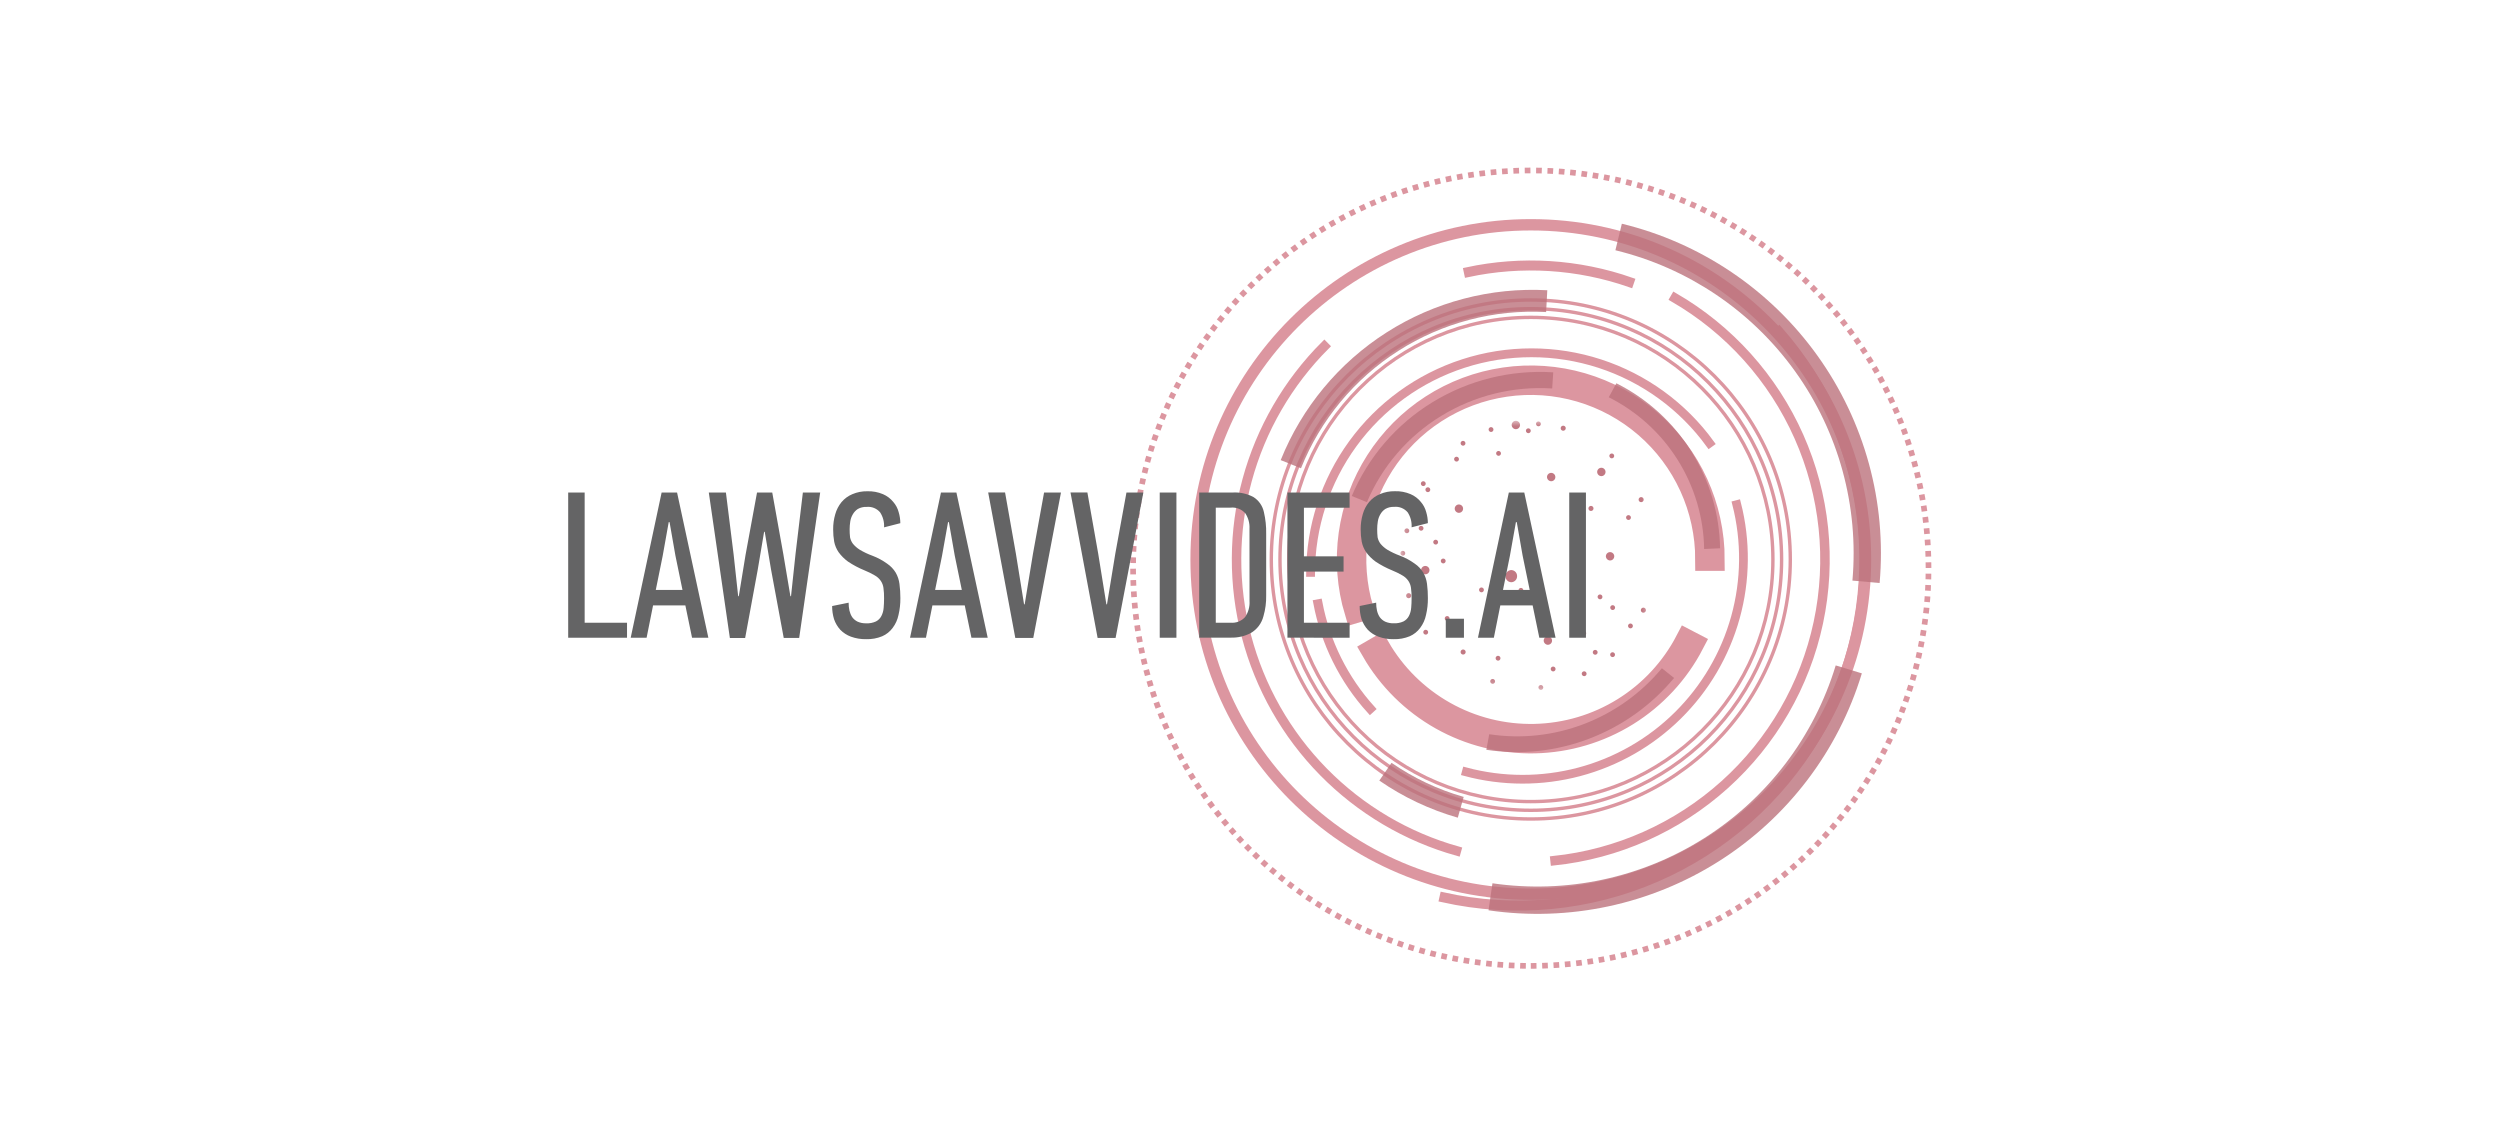 <svg width="220" height="100" viewBox="0 0 220 100" fill="none" xmlns="http://www.w3.org/2000/svg">
<g style="mix-blend-mode:luminosity">
<path d="M134.71 85C154.04 85 169.71 69.33 169.71 50C169.71 30.67 154.04 15 134.71 15C115.38 15 99.71 30.67 99.71 50C99.71 69.33 115.38 85 134.71 85Z" stroke="#DC96A0" stroke-width="0.5" stroke-dasharray="0.5 0.5"/>
<path d="M134.71 78.689C150.977 78.689 164.164 65.502 164.164 49.235C164.164 32.968 150.977 19.781 134.71 19.781C118.443 19.781 105.256 32.968 105.256 49.235C105.256 65.502 118.443 78.689 134.71 78.689Z" stroke="#DC96A0"/>
<path d="M134.71 72.071C147.322 72.071 157.546 61.847 157.546 49.235C157.546 36.623 147.322 26.399 134.71 26.399C122.098 26.399 111.874 36.623 111.874 49.235C111.874 61.847 122.098 72.071 134.71 72.071Z" stroke="#DC96A0" stroke-width="0.3"/>
<path d="M134.71 71.306C146.899 71.306 156.781 61.424 156.781 49.235C156.781 37.045 146.899 27.164 134.71 27.164C122.52 27.164 112.639 37.045 112.639 49.235C112.639 61.424 122.52 71.306 134.71 71.306Z" stroke="#DC96A0" stroke-width="0.3"/>
<path d="M134.71 70.541C146.477 70.541 156.016 61.002 156.016 49.235C156.016 37.468 146.477 27.929 134.71 27.929C122.943 27.929 113.404 37.468 113.404 49.235C113.404 61.002 122.943 70.541 134.71 70.541Z" stroke="#DC96A0" stroke-width="0.3"/>
<path d="M136.742 75.864C142.362 75.273 147.652 72.919 151.852 69.138C156.053 65.358 158.95 60.345 160.129 54.818C161.307 49.291 160.707 43.533 158.413 38.368C156.119 33.203 152.25 28.896 147.36 26.064L147.239 26.273C152.087 29.079 155.922 33.347 158.195 38.466C160.469 43.585 161.065 49.292 159.897 54.77C158.729 60.248 155.857 65.216 151.694 68.962C147.53 72.708 142.287 75.041 136.717 75.626L136.742 75.864Z" stroke="#DC96A0" stroke-width="0.6"/>
<path d="M126.944 79.099C133.25 80.506 139.839 79.881 145.768 77.313C151.697 74.745 156.661 70.367 159.948 64.806C163.236 59.244 164.68 52.784 164.071 46.352C163.463 39.92 160.835 33.846 156.562 28.999L156.355 29.182C160.586 33.985 163.188 40.004 163.79 46.377C164.391 52.749 162.96 59.149 159.703 64.659C156.445 70.169 151.528 74.507 145.654 77.051C139.781 79.596 133.253 80.217 127.005 78.825L126.944 79.099Z" stroke="#DC96A0" stroke-width="0.6"/>
<path d="M150.564 39.008C148.142 35.673 144.726 33.191 140.807 31.915C136.887 30.64 132.665 30.638 128.744 31.909C124.823 33.181 121.405 35.66 118.979 38.992C116.554 42.325 115.245 46.339 115.24 50.461H115.416C115.421 46.377 116.718 42.398 119.122 39.096C121.525 35.794 124.913 33.337 128.798 32.077C132.683 30.817 136.867 30.82 140.752 32.083C144.636 33.346 148.02 35.806 150.421 39.111L150.564 39.008Z" stroke="#DC96A0" stroke-width="0.6"/>
<path d="M143.535 24.72C138.894 23.1 133.897 22.788 129.091 23.82L129.149 24.093C133.905 23.072 138.851 23.381 143.444 24.984L143.535 24.72Z" stroke="#DC96A0" stroke-width="0.6"/>
<path d="M115.869 53.061C116.538 56.583 118.164 59.853 120.569 62.512L120.72 62.375C118.341 59.744 116.732 56.509 116.069 53.024L115.869 53.061Z" stroke="#DC96A0" stroke-width="0.6"/>
<path d="M116.542 30.302C113.237 33.607 110.855 37.719 109.632 42.229C108.409 46.74 108.389 51.492 109.572 56.014C110.755 60.535 113.1 64.668 116.376 68.001C119.651 71.335 123.742 73.754 128.242 75.016L128.306 74.789C123.846 73.538 119.79 71.141 116.544 67.837C113.297 64.533 110.971 60.436 109.798 55.955C108.625 51.473 108.646 46.762 109.858 42.291C111.069 37.82 113.431 33.744 116.706 30.468L116.542 30.302Z" stroke="#DC96A0" stroke-width="0.6"/>
<path d="M128.932 67.993C132.223 68.875 135.688 68.88 138.983 68.007C142.277 67.135 145.285 65.416 147.709 63.02C150.133 60.625 151.888 57.637 152.799 54.353C153.71 51.07 153.746 47.605 152.904 44.303L152.738 44.346C153.574 47.619 153.538 51.054 152.635 54.309C151.732 57.565 149.993 60.527 147.59 62.901C145.188 65.276 142.205 66.98 138.939 67.845C135.674 68.71 132.239 68.704 128.976 67.83L128.932 67.993Z" stroke="#DC96A0" stroke-width="0.6"/>
<path d="M150.775 49.234C150.775 46.928 150.279 44.649 149.321 42.551C148.362 40.454 146.963 38.587 145.219 37.079C143.475 35.57 141.427 34.455 139.213 33.808C137 33.161 134.673 32.999 132.391 33.332C130.109 33.664 127.925 34.484 125.988 35.736C124.052 36.988 122.407 38.642 121.166 40.586C119.925 42.529 119.118 44.718 118.798 47.001C118.478 49.285 118.654 51.611 119.313 53.821L119.881 53.652C119.245 51.523 119.076 49.283 119.384 47.084C119.692 44.884 120.469 42.776 121.664 40.904C122.859 39.032 124.443 37.438 126.309 36.233C128.174 35.027 130.277 34.237 132.475 33.917C134.673 33.596 136.914 33.753 139.046 34.375C141.178 34.998 143.151 36.073 144.831 37.526C146.511 38.979 147.858 40.777 148.781 42.797C149.704 44.818 150.181 47.013 150.181 49.234H150.775Z" stroke="#DC96A0" stroke-width="2"/>
<path d="M120.796 57.267C122.236 59.76 124.319 61.821 126.828 63.233C129.336 64.646 132.179 65.358 135.057 65.296C137.935 65.233 140.744 64.398 143.189 62.879C145.635 61.359 147.627 59.21 148.957 56.657L148.431 56.383C147.15 58.842 145.231 60.912 142.876 62.375C140.521 63.839 137.816 64.643 135.044 64.703C132.272 64.763 129.534 64.077 127.118 62.716C124.702 61.356 122.695 59.371 121.309 56.97L120.796 57.267Z" stroke="#DC96A0" stroke-width="2"/>
<path opacity="0.8" d="M130.99 80.108C138.055 81.138 145.256 79.601 151.284 75.775C157.312 71.949 161.768 66.088 163.843 59.256L161.543 58.556C159.635 64.838 155.538 70.227 149.995 73.745C144.453 77.263 137.832 78.676 131.336 77.729L130.99 80.108Z" fill="#BB727C"/>
<path opacity="0.8" d="M165.407 51.304C166.035 44.191 164.091 37.09 159.928 31.288C155.766 25.487 149.661 21.371 142.722 19.687L142.155 22.022C148.535 23.57 154.148 27.355 157.976 32.689C161.803 38.023 163.59 44.552 163.013 51.092L165.407 51.304Z" fill="#BB727C"/>
<path opacity="0.8" d="M136.162 25.541C131.18 25.27 126.238 26.566 122.03 29.248C117.822 31.929 114.56 35.861 112.701 40.491L114.486 41.208C116.195 36.951 119.195 33.336 123.064 30.87C126.933 28.405 131.477 27.213 136.058 27.462L136.162 25.541Z" fill="#BB727C"/>
<path opacity="0.8" d="M136.686 32.765C132.953 32.526 129.238 33.447 126.049 35.401C122.88 37.341 120.399 40.226 118.956 43.65L120.29 44.194C121.617 41.046 123.898 38.393 126.812 36.61C129.744 34.813 133.161 33.966 136.593 34.186L136.686 32.765Z" fill="#BB727C"/>
<path opacity="0.8" d="M151.368 48.249C151.318 45.226 150.44 42.274 148.831 39.714C147.222 37.154 144.942 35.084 142.239 33.728L141.571 34.96C144.056 36.207 146.153 38.11 147.632 40.464C149.112 42.818 149.919 45.532 149.965 48.312L151.368 48.249Z" fill="#BB727C"/>
<path opacity="0.8" d="M130.798 65.982C133.855 66.446 136.98 66.107 139.867 64.998C142.769 63.888 145.336 62.05 147.321 59.661L146.244 58.805C144.419 61.002 142.058 62.692 139.39 63.712C136.736 64.73 133.862 65.04 131.052 64.612L130.798 65.982Z" fill="#BB727C"/>
<path opacity="0.8" d="M121.38 68.691C123.489 70.148 125.822 71.25 128.286 71.956L128.804 70.129C126.538 69.481 124.393 68.468 122.454 67.129L121.38 68.691Z" fill="#BB727C"/>
<mask id="mask0_7091_3014" style="mask-type:luminance" maskUnits="userSpaceOnUse" x="123" y="36" width="23" height="25">
<path d="M145.421 36.994H123.235V60.71H145.421V36.994Z" fill="white"/>
</mask>
<g mask="url(#mask0_7091_3014)">
<path d="M135.843 56.355C135.846 56.283 135.871 56.213 135.914 56.155C135.956 56.096 136.015 56.052 136.083 56.026C136.151 56.001 136.225 55.996 136.295 56.013C136.366 56.029 136.43 56.065 136.48 56.118C136.53 56.17 136.564 56.236 136.576 56.307C136.589 56.379 136.581 56.452 136.553 56.519C136.524 56.585 136.477 56.642 136.416 56.682C136.356 56.722 136.285 56.743 136.213 56.743C136.113 56.739 136.018 56.697 135.949 56.624C135.88 56.552 135.842 56.455 135.843 56.355Z" fill="#C27983"/>
<path d="M128.014 44.743C128.017 44.671 128.042 44.601 128.085 44.543C128.127 44.484 128.186 44.44 128.254 44.414C128.322 44.389 128.396 44.384 128.466 44.401C128.537 44.417 128.601 44.453 128.651 44.506C128.701 44.558 128.735 44.624 128.747 44.695C128.76 44.767 128.752 44.84 128.724 44.907C128.695 44.973 128.648 45.03 128.587 45.07C128.527 45.11 128.456 45.131 128.384 45.131C128.334 45.13 128.285 45.119 128.239 45.099C128.194 45.079 128.153 45.05 128.118 45.014C128.084 44.978 128.057 44.935 128.039 44.889C128.021 44.842 128.013 44.793 128.014 44.743Z" fill="#C27983"/>
<path d="M140.549 41.513C140.552 41.441 140.577 41.371 140.62 41.313C140.663 41.254 140.722 41.209 140.789 41.184C140.857 41.159 140.931 41.154 141.002 41.17C141.072 41.187 141.136 41.223 141.186 41.276C141.236 41.328 141.27 41.394 141.283 41.465C141.295 41.536 141.287 41.61 141.259 41.676C141.23 41.743 141.183 41.8 141.123 41.84C141.062 41.88 140.991 41.901 140.919 41.901C140.869 41.9 140.82 41.889 140.774 41.869C140.729 41.849 140.688 41.82 140.653 41.784C140.619 41.748 140.592 41.705 140.574 41.659C140.556 41.612 140.548 41.563 140.549 41.513Z" fill="#C27983"/>
<path d="M141.316 48.936C141.32 48.864 141.344 48.794 141.387 48.736C141.43 48.677 141.489 48.633 141.557 48.607C141.625 48.582 141.698 48.577 141.769 48.593C141.839 48.61 141.904 48.646 141.954 48.699C142.004 48.751 142.037 48.817 142.05 48.888C142.063 48.959 142.055 49.033 142.026 49.099C141.998 49.166 141.95 49.223 141.89 49.263C141.829 49.303 141.759 49.324 141.686 49.324C141.586 49.321 141.492 49.278 141.422 49.205C141.353 49.133 141.315 49.036 141.316 48.936Z" fill="#C27983"/>
<path d="M130.723 55.225C130.726 55.153 130.751 55.083 130.794 55.025C130.837 54.966 130.896 54.922 130.963 54.896C131.031 54.871 131.105 54.866 131.176 54.883C131.246 54.899 131.311 54.936 131.36 54.988C131.41 55.041 131.444 55.106 131.457 55.178C131.469 55.249 131.461 55.323 131.432 55.389C131.404 55.456 131.356 55.512 131.296 55.552C131.235 55.592 131.164 55.613 131.092 55.613C131.042 55.612 130.993 55.601 130.948 55.581C130.902 55.561 130.861 55.532 130.827 55.496C130.792 55.46 130.766 55.417 130.748 55.371C130.73 55.324 130.721 55.275 130.723 55.225Z" fill="#C27983"/>
<path d="M136.134 41.963C136.137 41.891 136.162 41.821 136.205 41.763C136.247 41.704 136.306 41.66 136.374 41.634C136.442 41.609 136.516 41.604 136.586 41.62C136.657 41.637 136.721 41.673 136.771 41.726C136.821 41.778 136.855 41.844 136.867 41.915C136.88 41.986 136.872 42.06 136.844 42.127C136.815 42.193 136.768 42.25 136.707 42.29C136.647 42.33 136.576 42.351 136.504 42.351C136.404 42.347 136.309 42.305 136.24 42.232C136.171 42.16 136.133 42.063 136.134 41.963Z" fill="#C27983"/>
<path d="M133.026 37.381C133.03 37.309 133.055 37.239 133.097 37.181C133.14 37.122 133.199 37.078 133.267 37.052C133.335 37.027 133.408 37.022 133.479 37.038C133.549 37.055 133.614 37.091 133.664 37.144C133.714 37.196 133.747 37.262 133.76 37.333C133.773 37.404 133.765 37.478 133.736 37.544C133.708 37.611 133.66 37.668 133.6 37.708C133.54 37.748 133.469 37.769 133.396 37.769C133.347 37.768 133.298 37.757 133.252 37.737C133.206 37.717 133.165 37.688 133.131 37.652C133.097 37.616 133.07 37.573 133.052 37.527C133.034 37.48 133.025 37.431 133.026 37.381Z" fill="#C27983"/>
<path d="M125.057 50.153C125.06 50.081 125.085 50.011 125.128 49.953C125.17 49.894 125.229 49.85 125.297 49.824C125.365 49.799 125.439 49.794 125.509 49.81C125.58 49.827 125.644 49.863 125.694 49.916C125.744 49.968 125.777 50.034 125.79 50.105C125.803 50.176 125.795 50.25 125.766 50.316C125.738 50.383 125.691 50.44 125.63 50.48C125.57 50.52 125.499 50.541 125.427 50.541C125.327 50.537 125.232 50.495 125.163 50.422C125.094 50.35 125.056 50.253 125.057 50.153Z" fill="#C27983"/>
<path d="M133.044 51.234C133.182 51.216 133.307 51.145 133.393 51.035C133.479 50.925 133.518 50.786 133.502 50.648C133.497 50.58 133.479 50.513 133.448 50.451C133.418 50.39 133.375 50.335 133.323 50.291C133.271 50.246 133.211 50.212 133.145 50.191C133.08 50.169 133.011 50.161 132.943 50.167C132.805 50.185 132.68 50.257 132.594 50.366C132.508 50.476 132.469 50.615 132.485 50.753C132.49 50.821 132.508 50.888 132.539 50.95C132.57 51.011 132.612 51.065 132.664 51.11C132.716 51.155 132.776 51.189 132.842 51.21C132.907 51.231 132.976 51.239 133.044 51.234Z" fill="#C27983"/>
<path d="M136.463 58.862C136.465 58.82 136.479 58.78 136.504 58.747C136.528 58.713 136.562 58.687 136.601 58.672C136.64 58.658 136.683 58.655 136.723 58.664C136.764 58.674 136.801 58.695 136.83 58.725C136.859 58.755 136.878 58.793 136.885 58.834C136.893 58.875 136.888 58.917 136.872 58.956C136.855 58.994 136.828 59.027 136.793 59.05C136.758 59.073 136.718 59.085 136.676 59.085C136.647 59.084 136.619 59.078 136.593 59.067C136.566 59.055 136.543 59.039 136.523 59.018C136.503 58.997 136.488 58.973 136.477 58.946C136.467 58.919 136.462 58.891 136.463 58.862Z" fill="#C27983"/>
<path d="M135.382 60.487C135.384 60.445 135.398 60.405 135.423 60.371C135.447 60.338 135.481 60.312 135.52 60.297C135.559 60.283 135.602 60.28 135.643 60.289C135.683 60.299 135.72 60.32 135.749 60.35C135.778 60.38 135.797 60.419 135.804 60.46C135.812 60.501 135.807 60.543 135.79 60.581C135.774 60.62 135.746 60.652 135.711 60.675C135.677 60.698 135.636 60.71 135.594 60.71C135.565 60.709 135.537 60.703 135.511 60.691C135.485 60.68 135.461 60.663 135.442 60.643C135.422 60.622 135.406 60.597 135.396 60.571C135.386 60.544 135.381 60.516 135.382 60.487Z" fill="#C27983"/>
<path d="M131.14 59.951C131.142 59.909 131.156 59.869 131.18 59.836C131.205 59.802 131.239 59.776 131.278 59.761C131.317 59.747 131.359 59.744 131.4 59.753C131.441 59.763 131.478 59.784 131.506 59.814C131.535 59.844 131.555 59.882 131.562 59.923C131.569 59.964 131.565 60.006 131.548 60.045C131.532 60.083 131.505 60.116 131.47 60.139C131.435 60.162 131.394 60.174 131.353 60.174C131.295 60.172 131.24 60.148 131.201 60.106C131.161 60.064 131.139 60.009 131.14 59.951Z" fill="#C27983"/>
<path d="M125.437 43.085C125.439 43.043 125.453 43.003 125.478 42.969C125.503 42.936 125.537 42.91 125.576 42.895C125.615 42.881 125.657 42.878 125.698 42.888C125.739 42.897 125.776 42.918 125.804 42.948C125.833 42.979 125.852 43.017 125.86 43.058C125.867 43.099 125.862 43.141 125.846 43.179C125.829 43.218 125.802 43.25 125.767 43.273C125.732 43.296 125.691 43.308 125.649 43.308C125.621 43.307 125.593 43.301 125.566 43.29C125.54 43.278 125.517 43.261 125.497 43.241C125.477 43.22 125.462 43.196 125.452 43.169C125.441 43.142 125.437 43.114 125.437 43.085Z" fill="#C27983"/>
<path d="M127.137 54.417C127.139 54.376 127.153 54.335 127.177 54.302C127.202 54.268 127.236 54.242 127.275 54.228C127.314 54.213 127.357 54.21 127.397 54.219C127.438 54.229 127.475 54.25 127.504 54.28C127.532 54.31 127.552 54.348 127.559 54.389C127.567 54.43 127.562 54.472 127.545 54.511C127.529 54.549 127.502 54.582 127.467 54.605C127.432 54.628 127.391 54.64 127.35 54.64C127.321 54.64 127.293 54.633 127.267 54.622C127.24 54.61 127.217 54.594 127.197 54.573C127.177 54.552 127.161 54.528 127.151 54.501C127.141 54.474 127.136 54.446 127.137 54.417Z" fill="#C27983"/>
<path d="M140.164 57.394C140.166 57.352 140.181 57.312 140.205 57.279C140.23 57.245 140.264 57.219 140.303 57.204C140.342 57.19 140.384 57.187 140.425 57.197C140.466 57.206 140.503 57.227 140.532 57.257C140.56 57.288 140.58 57.326 140.587 57.367C140.594 57.408 140.589 57.45 140.573 57.488C140.556 57.527 140.529 57.559 140.494 57.582C140.459 57.605 140.418 57.617 140.376 57.617C140.348 57.616 140.32 57.61 140.293 57.599C140.267 57.587 140.244 57.57 140.224 57.55C140.204 57.529 140.189 57.505 140.179 57.478C140.168 57.451 140.164 57.423 140.164 57.394Z" fill="#C27983"/>
<path d="M140.588 52.516C140.59 52.474 140.604 52.434 140.629 52.401C140.653 52.367 140.687 52.341 140.726 52.327C140.765 52.312 140.808 52.309 140.849 52.319C140.889 52.328 140.926 52.349 140.955 52.379C140.984 52.41 141.003 52.448 141.01 52.489C141.018 52.53 141.013 52.572 140.996 52.611C140.98 52.649 140.952 52.681 140.917 52.704C140.882 52.727 140.842 52.739 140.8 52.739C140.743 52.736 140.689 52.712 140.649 52.67C140.609 52.629 140.588 52.574 140.588 52.516Z" fill="#C27983"/>
<path d="M141.701 53.459C141.703 53.417 141.718 53.377 141.742 53.343C141.767 53.31 141.801 53.284 141.84 53.27C141.879 53.255 141.921 53.252 141.962 53.262C142.003 53.271 142.04 53.292 142.069 53.322C142.097 53.353 142.117 53.391 142.124 53.432C142.131 53.473 142.126 53.515 142.11 53.553C142.093 53.592 142.066 53.624 142.031 53.647C141.996 53.67 141.955 53.682 141.913 53.682C141.885 53.681 141.857 53.675 141.83 53.664C141.804 53.652 141.781 53.635 141.761 53.615C141.741 53.594 141.726 53.569 141.716 53.543C141.705 53.516 141.701 53.488 141.701 53.459Z" fill="#C27983"/>
<path d="M131.614 57.914C131.616 57.872 131.63 57.832 131.655 57.799C131.68 57.765 131.713 57.739 131.753 57.724C131.792 57.71 131.834 57.707 131.875 57.716C131.915 57.726 131.952 57.747 131.981 57.777C132.01 57.807 132.029 57.845 132.037 57.886C132.044 57.927 132.039 57.969 132.023 58.008C132.007 58.046 131.979 58.079 131.945 58.102C131.91 58.125 131.869 58.137 131.827 58.137C131.799 58.136 131.77 58.13 131.744 58.119C131.718 58.107 131.694 58.091 131.674 58.07C131.655 58.049 131.639 58.025 131.629 57.998C131.618 57.971 131.614 57.943 131.614 57.914Z" fill="#C27983"/>
<path d="M128.744 57.6C128.789 57.602 128.833 57.591 128.871 57.568C128.909 57.545 128.94 57.511 128.958 57.47C128.977 57.43 128.983 57.385 128.975 57.341C128.968 57.297 128.948 57.256 128.917 57.224C128.886 57.191 128.847 57.169 128.803 57.16C128.76 57.15 128.714 57.154 128.673 57.17C128.631 57.187 128.596 57.215 128.571 57.252C128.546 57.289 128.532 57.333 128.532 57.377C128.531 57.435 128.553 57.49 128.592 57.532C128.632 57.574 128.687 57.599 128.744 57.6Z" fill="#C27983"/>
<path d="M130.155 51.901C130.157 51.859 130.171 51.819 130.196 51.785C130.221 51.752 130.254 51.726 130.294 51.712C130.333 51.697 130.375 51.694 130.416 51.703C130.456 51.713 130.493 51.734 130.522 51.764C130.551 51.794 130.57 51.832 130.578 51.873C130.585 51.914 130.58 51.956 130.564 51.995C130.548 52.033 130.52 52.066 130.486 52.089C130.451 52.112 130.41 52.124 130.368 52.124C130.34 52.123 130.311 52.117 130.285 52.106C130.259 52.094 130.235 52.078 130.215 52.057C130.196 52.036 130.18 52.012 130.17 51.985C130.159 51.958 130.155 51.93 130.155 51.901Z" fill="#C27983"/>
<path d="M133.628 51.939C133.63 51.897 133.644 51.857 133.669 51.824C133.693 51.79 133.727 51.764 133.766 51.75C133.805 51.735 133.848 51.732 133.888 51.742C133.929 51.751 133.966 51.772 133.995 51.802C134.024 51.832 134.043 51.87 134.05 51.911C134.058 51.952 134.053 51.994 134.037 52.033C134.02 52.071 133.993 52.104 133.958 52.127C133.923 52.15 133.883 52.162 133.841 52.162C133.783 52.16 133.729 52.135 133.689 52.094C133.65 52.052 133.628 51.997 133.628 51.939Z" fill="#C27983"/>
<path d="M139.157 52.643C139.202 52.645 139.246 52.634 139.284 52.61C139.322 52.587 139.352 52.553 139.37 52.513C139.389 52.472 139.395 52.427 139.387 52.383C139.38 52.339 139.359 52.298 139.329 52.266C139.298 52.234 139.258 52.212 139.215 52.202C139.171 52.193 139.126 52.197 139.085 52.213C139.043 52.23 139.008 52.258 138.983 52.295C138.958 52.332 138.944 52.376 138.944 52.42C138.944 52.449 138.949 52.477 138.959 52.504C138.969 52.531 138.985 52.555 139.005 52.576C139.024 52.596 139.048 52.613 139.074 52.624C139.101 52.636 139.129 52.642 139.157 52.643Z" fill="#C27983"/>
<path d="M144.608 53.918C144.652 53.92 144.696 53.909 144.734 53.885C144.772 53.862 144.802 53.828 144.821 53.788C144.839 53.747 144.845 53.702 144.837 53.658C144.83 53.614 144.81 53.574 144.779 53.541C144.748 53.509 144.708 53.487 144.665 53.477C144.621 53.468 144.576 53.472 144.535 53.488C144.493 53.505 144.458 53.533 144.433 53.57C144.408 53.607 144.395 53.651 144.395 53.695C144.394 53.724 144.399 53.752 144.409 53.779C144.42 53.806 144.435 53.83 144.455 53.851C144.475 53.871 144.498 53.888 144.525 53.9C144.551 53.911 144.579 53.917 144.608 53.918Z" fill="#C27983"/>
<path d="M143.267 55.073C143.269 55.031 143.283 54.991 143.307 54.958C143.332 54.924 143.366 54.898 143.405 54.883C143.444 54.869 143.486 54.866 143.527 54.875C143.568 54.885 143.605 54.906 143.633 54.936C143.662 54.966 143.682 55.004 143.689 55.045C143.696 55.086 143.692 55.128 143.675 55.167C143.659 55.205 143.632 55.238 143.597 55.261C143.562 55.284 143.521 55.296 143.48 55.296C143.451 55.295 143.423 55.289 143.396 55.278C143.37 55.266 143.346 55.25 143.327 55.229C143.307 55.208 143.291 55.184 143.281 55.157C143.271 55.13 143.266 55.102 143.267 55.073Z" fill="#C27983"/>
<path d="M139.157 55.72C139.159 55.678 139.173 55.638 139.198 55.605C139.223 55.571 139.256 55.545 139.295 55.531C139.335 55.516 139.377 55.513 139.418 55.523C139.458 55.532 139.495 55.553 139.524 55.583C139.553 55.613 139.572 55.651 139.58 55.692C139.587 55.733 139.582 55.775 139.566 55.814C139.55 55.852 139.522 55.885 139.488 55.908C139.453 55.931 139.412 55.943 139.37 55.943C139.342 55.943 139.313 55.936 139.287 55.925C139.261 55.913 139.237 55.897 139.217 55.876C139.198 55.855 139.182 55.831 139.172 55.804C139.161 55.777 139.157 55.749 139.157 55.72Z" fill="#C27983"/>
<path d="M143.094 45.535C143.096 45.493 143.11 45.453 143.134 45.419C143.159 45.386 143.193 45.36 143.232 45.346C143.271 45.331 143.314 45.328 143.354 45.337C143.395 45.347 143.432 45.368 143.461 45.398C143.489 45.428 143.509 45.466 143.516 45.507C143.524 45.548 143.519 45.59 143.502 45.629C143.486 45.667 143.459 45.7 143.424 45.723C143.389 45.746 143.349 45.758 143.307 45.758C143.278 45.758 143.25 45.751 143.224 45.74C143.197 45.728 143.174 45.712 143.154 45.691C143.134 45.67 143.119 45.646 143.108 45.619C143.098 45.592 143.093 45.564 143.094 45.535Z" fill="#C27983"/>
<path d="M134.28 37.897C134.282 37.855 134.296 37.815 134.321 37.782C134.346 37.748 134.379 37.722 134.419 37.708C134.458 37.693 134.5 37.69 134.541 37.7C134.581 37.709 134.618 37.73 134.647 37.76C134.676 37.79 134.695 37.828 134.703 37.869C134.71 37.91 134.705 37.952 134.689 37.991C134.673 38.029 134.645 38.062 134.611 38.085C134.576 38.108 134.535 38.12 134.493 38.12C134.465 38.12 134.436 38.113 134.41 38.102C134.384 38.09 134.36 38.074 134.34 38.053C134.321 38.032 134.305 38.008 134.295 37.981C134.284 37.954 134.28 37.926 134.28 37.897Z" fill="#C27983"/>
<path d="M144.411 44.19C144.456 44.192 144.5 44.181 144.538 44.157C144.576 44.134 144.606 44.1 144.624 44.059C144.643 44.019 144.649 43.974 144.641 43.93C144.634 43.886 144.613 43.845 144.583 43.813C144.552 43.781 144.512 43.759 144.469 43.749C144.425 43.74 144.38 43.744 144.338 43.76C144.297 43.777 144.262 43.805 144.237 43.842C144.212 43.879 144.198 43.922 144.198 43.967C144.198 43.996 144.203 44.024 144.213 44.051C144.223 44.078 144.239 44.102 144.259 44.123C144.278 44.143 144.302 44.16 144.328 44.172C144.354 44.183 144.383 44.189 144.411 44.19Z" fill="#C27983"/>
<path d="M130.997 37.79C130.999 37.748 131.013 37.708 131.038 37.675C131.063 37.641 131.097 37.615 131.136 37.6C131.175 37.586 131.217 37.583 131.258 37.592C131.298 37.602 131.335 37.623 131.364 37.653C131.393 37.683 131.412 37.721 131.42 37.762C131.427 37.803 131.422 37.845 131.406 37.884C131.39 37.922 131.362 37.955 131.328 37.978C131.293 38.001 131.252 38.013 131.21 38.013C131.182 38.013 131.153 38.006 131.127 37.995C131.101 37.983 131.077 37.967 131.057 37.946C131.038 37.925 131.022 37.901 131.012 37.874C131.001 37.847 130.997 37.819 130.997 37.79Z" fill="#C27983"/>
<path d="M137.553 37.905C137.597 37.907 137.641 37.896 137.679 37.872C137.717 37.849 137.748 37.815 137.766 37.775C137.784 37.734 137.79 37.689 137.783 37.645C137.775 37.601 137.755 37.56 137.724 37.528C137.693 37.496 137.654 37.474 137.61 37.464C137.567 37.455 137.521 37.459 137.48 37.475C137.439 37.492 137.403 37.52 137.378 37.557C137.353 37.594 137.34 37.638 137.34 37.682C137.339 37.711 137.344 37.739 137.354 37.766C137.365 37.793 137.38 37.817 137.4 37.838C137.42 37.859 137.443 37.875 137.47 37.887C137.496 37.898 137.524 37.904 137.553 37.905Z" fill="#C27983"/>
<path d="M141.622 40.111C141.624 40.069 141.639 40.029 141.663 39.995C141.688 39.962 141.722 39.936 141.761 39.922C141.8 39.907 141.842 39.904 141.883 39.913C141.924 39.923 141.961 39.944 141.99 39.974C142.018 40.005 142.038 40.043 142.045 40.084C142.052 40.125 142.047 40.167 142.031 40.205C142.014 40.244 141.987 40.276 141.952 40.299C141.917 40.322 141.876 40.334 141.834 40.334C141.806 40.333 141.778 40.327 141.751 40.316C141.725 40.304 141.702 40.287 141.682 40.267C141.662 40.246 141.647 40.221 141.637 40.195C141.626 40.168 141.622 40.14 141.622 40.111Z" fill="#C27983"/>
<path d="M135.168 37.291C135.17 37.249 135.184 37.209 135.209 37.175C135.233 37.142 135.267 37.116 135.306 37.102C135.345 37.087 135.388 37.084 135.428 37.093C135.469 37.103 135.506 37.124 135.535 37.154C135.564 37.184 135.583 37.222 135.59 37.263C135.598 37.304 135.593 37.346 135.577 37.385C135.56 37.423 135.533 37.456 135.498 37.479C135.464 37.502 135.423 37.514 135.381 37.514C135.352 37.514 135.324 37.507 135.298 37.496C135.272 37.484 135.248 37.468 135.228 37.447C135.208 37.426 135.193 37.402 135.182 37.375C135.172 37.348 135.167 37.32 135.168 37.291Z" fill="#C27983"/>
<path d="M127.961 40.396C127.963 40.354 127.977 40.314 128.002 40.281C128.026 40.247 128.06 40.221 128.099 40.206C128.138 40.192 128.181 40.189 128.221 40.198C128.262 40.208 128.299 40.229 128.328 40.259C128.357 40.289 128.376 40.327 128.383 40.368C128.391 40.409 128.386 40.451 128.37 40.49C128.353 40.528 128.326 40.561 128.291 40.584C128.256 40.607 128.216 40.619 128.174 40.619C128.145 40.618 128.117 40.612 128.091 40.601C128.065 40.589 128.041 40.573 128.021 40.552C128.001 40.531 127.986 40.507 127.975 40.48C127.965 40.453 127.96 40.425 127.961 40.396Z" fill="#C27983"/>
<path d="M128.532 38.999C128.534 38.957 128.548 38.917 128.573 38.883C128.598 38.85 128.632 38.824 128.671 38.809C128.71 38.795 128.752 38.792 128.793 38.801C128.834 38.811 128.871 38.832 128.899 38.862C128.928 38.892 128.947 38.931 128.955 38.972C128.962 39.013 128.957 39.055 128.941 39.093C128.924 39.132 128.897 39.164 128.862 39.187C128.827 39.21 128.786 39.222 128.744 39.222C128.687 39.219 128.633 39.195 128.593 39.153C128.554 39.112 128.532 39.056 128.532 38.999Z" fill="#C27983"/>
<path d="M125.036 42.552C125.038 42.51 125.052 42.47 125.077 42.436C125.102 42.403 125.136 42.377 125.175 42.362C125.214 42.348 125.256 42.345 125.297 42.355C125.338 42.364 125.375 42.385 125.403 42.415C125.432 42.446 125.451 42.483 125.459 42.525C125.466 42.566 125.461 42.608 125.445 42.646C125.428 42.685 125.401 42.717 125.366 42.74C125.331 42.763 125.29 42.775 125.248 42.775C125.22 42.774 125.192 42.768 125.165 42.757C125.139 42.745 125.116 42.728 125.096 42.708C125.076 42.687 125.061 42.662 125.051 42.636C125.04 42.609 125.036 42.581 125.036 42.552Z" fill="#C27983"/>
<path d="M123.95 52.643C123.995 52.645 124.039 52.634 124.077 52.611C124.115 52.588 124.145 52.554 124.164 52.513C124.183 52.473 124.189 52.428 124.181 52.384C124.174 52.34 124.154 52.299 124.123 52.267C124.092 52.234 124.053 52.212 124.009 52.202C123.966 52.193 123.92 52.197 123.879 52.213C123.837 52.23 123.802 52.258 123.777 52.295C123.752 52.332 123.738 52.375 123.738 52.42C123.737 52.478 123.759 52.533 123.798 52.575C123.838 52.617 123.893 52.641 123.95 52.643Z" fill="#C27983"/>
<path d="M126.79 49.357C126.792 49.315 126.806 49.275 126.831 49.242C126.856 49.208 126.89 49.182 126.929 49.167C126.968 49.153 127.01 49.15 127.051 49.16C127.092 49.169 127.129 49.19 127.158 49.22C127.186 49.251 127.205 49.289 127.213 49.33C127.22 49.371 127.215 49.413 127.199 49.451C127.182 49.49 127.155 49.522 127.12 49.545C127.085 49.568 127.044 49.58 127.002 49.58C126.974 49.579 126.946 49.573 126.919 49.562C126.893 49.55 126.87 49.533 126.85 49.513C126.83 49.492 126.815 49.468 126.805 49.441C126.794 49.414 126.79 49.386 126.79 49.357Z" fill="#C27983"/>
<path d="M126.125 47.7C126.127 47.658 126.141 47.618 126.166 47.584C126.19 47.551 126.224 47.525 126.263 47.511C126.303 47.496 126.345 47.493 126.386 47.502C126.426 47.512 126.463 47.533 126.492 47.563C126.521 47.594 126.54 47.632 126.547 47.673C126.555 47.714 126.55 47.756 126.533 47.794C126.517 47.833 126.489 47.865 126.455 47.888C126.42 47.911 126.379 47.923 126.337 47.923C126.28 47.92 126.226 47.896 126.186 47.854C126.147 47.813 126.125 47.757 126.125 47.7Z" fill="#C27983"/>
<path d="M123.235 48.677C123.237 48.635 123.251 48.595 123.276 48.561C123.301 48.528 123.335 48.502 123.374 48.487C123.413 48.473 123.455 48.47 123.496 48.48C123.537 48.489 123.574 48.51 123.602 48.54C123.631 48.571 123.65 48.608 123.658 48.65C123.665 48.691 123.66 48.733 123.644 48.771C123.627 48.81 123.6 48.842 123.565 48.865C123.53 48.888 123.489 48.9 123.447 48.9C123.39 48.897 123.336 48.873 123.296 48.831C123.257 48.79 123.235 48.734 123.235 48.677Z" fill="#C27983"/>
<path d="M123.589 46.701C123.591 46.659 123.605 46.619 123.63 46.586C123.654 46.552 123.688 46.526 123.727 46.511C123.766 46.497 123.809 46.494 123.85 46.504C123.89 46.513 123.927 46.534 123.956 46.564C123.985 46.594 124.004 46.633 124.011 46.674C124.019 46.715 124.014 46.757 123.997 46.795C123.981 46.834 123.953 46.866 123.918 46.889C123.883 46.912 123.843 46.924 123.801 46.924C123.744 46.922 123.689 46.897 123.65 46.855C123.61 46.814 123.589 46.758 123.589 46.701Z" fill="#C27983"/>
<path d="M124.842 46.479C124.844 46.437 124.858 46.397 124.883 46.363C124.907 46.33 124.941 46.304 124.98 46.289C125.019 46.275 125.062 46.272 125.103 46.282C125.143 46.291 125.18 46.312 125.209 46.342C125.238 46.373 125.257 46.41 125.264 46.452C125.272 46.493 125.267 46.535 125.25 46.573C125.234 46.612 125.206 46.644 125.171 46.667C125.136 46.69 125.096 46.702 125.054 46.702C124.996 46.7 124.942 46.676 124.902 46.634C124.862 46.592 124.841 46.537 124.842 46.479Z" fill="#C27983"/>
<path d="M124.403 53.901C124.448 53.903 124.492 53.892 124.53 53.869C124.568 53.846 124.598 53.812 124.617 53.771C124.636 53.731 124.642 53.686 124.634 53.642C124.627 53.598 124.607 53.557 124.576 53.525C124.545 53.492 124.506 53.47 124.462 53.461C124.419 53.451 124.373 53.455 124.332 53.471C124.29 53.488 124.255 53.516 124.23 53.553C124.205 53.59 124.191 53.633 124.191 53.678C124.19 53.736 124.212 53.791 124.251 53.833C124.291 53.875 124.346 53.9 124.403 53.901Z" fill="#C27983"/>
<path d="M125.249 55.625C125.251 55.583 125.265 55.543 125.29 55.509C125.314 55.476 125.348 55.45 125.388 55.435C125.427 55.421 125.469 55.418 125.51 55.428C125.55 55.437 125.587 55.458 125.616 55.488C125.645 55.519 125.664 55.556 125.672 55.598C125.679 55.639 125.674 55.681 125.657 55.719C125.641 55.758 125.614 55.79 125.579 55.813C125.544 55.836 125.503 55.848 125.461 55.848C125.433 55.847 125.404 55.841 125.378 55.83C125.352 55.818 125.328 55.801 125.309 55.781C125.289 55.76 125.274 55.735 125.263 55.709C125.253 55.682 125.248 55.654 125.249 55.625Z" fill="#C27983"/>
<path d="M139.995 44.965C140.04 44.967 140.084 44.956 140.122 44.932C140.16 44.909 140.19 44.875 140.208 44.835C140.227 44.794 140.233 44.749 140.225 44.705C140.218 44.661 140.197 44.62 140.167 44.588C140.136 44.556 140.096 44.534 140.053 44.524C140.009 44.515 139.964 44.519 139.922 44.535C139.881 44.552 139.846 44.58 139.821 44.617C139.796 44.654 139.782 44.697 139.782 44.742C139.782 44.771 139.786 44.799 139.797 44.826C139.807 44.853 139.823 44.877 139.842 44.898C139.862 44.919 139.886 44.935 139.912 44.947C139.938 44.958 139.967 44.965 139.995 44.965Z" fill="#C27983"/>
<path d="M131.658 39.889C131.66 39.847 131.674 39.807 131.699 39.773C131.724 39.74 131.758 39.714 131.797 39.699C131.836 39.685 131.878 39.682 131.919 39.691C131.96 39.701 131.997 39.722 132.025 39.752C132.054 39.782 132.073 39.821 132.081 39.862C132.088 39.903 132.083 39.945 132.067 39.983C132.05 40.022 132.023 40.054 131.988 40.077C131.953 40.1 131.912 40.112 131.87 40.112C131.813 40.109 131.759 40.085 131.719 40.043C131.68 40.002 131.658 39.946 131.658 39.889Z" fill="#C27983"/>
<path d="M141.693 57.601C141.695 57.559 141.709 57.519 141.734 57.486C141.759 57.452 141.792 57.426 141.832 57.412C141.871 57.397 141.913 57.394 141.954 57.404C141.994 57.413 142.031 57.434 142.06 57.464C142.089 57.494 142.108 57.532 142.116 57.573C142.123 57.614 142.118 57.656 142.102 57.695C142.086 57.733 142.058 57.766 142.024 57.789C141.989 57.812 141.948 57.824 141.906 57.824C141.878 57.824 141.849 57.817 141.823 57.806C141.797 57.794 141.773 57.778 141.753 57.757C141.734 57.736 141.718 57.712 141.708 57.685C141.697 57.658 141.693 57.63 141.693 57.601Z" fill="#C27983"/>
<path d="M139.192 59.279C139.194 59.237 139.208 59.197 139.233 59.164C139.258 59.13 139.291 59.104 139.331 59.09C139.37 59.075 139.412 59.072 139.453 59.081C139.493 59.091 139.53 59.112 139.559 59.142C139.588 59.172 139.607 59.21 139.615 59.251C139.622 59.292 139.617 59.334 139.601 59.373C139.585 59.411 139.557 59.444 139.523 59.467C139.488 59.49 139.447 59.502 139.405 59.502C139.377 59.502 139.348 59.495 139.322 59.484C139.296 59.472 139.272 59.456 139.252 59.435C139.233 59.414 139.217 59.39 139.207 59.363C139.196 59.336 139.192 59.308 139.192 59.279Z" fill="#C27983"/>
</g>
<path d="M50 56.12V43.341H51.45V54.798H55.178V56.12H50ZM60.9 56.12L60.312 53.274H57.47L56.901 56.12H55.501L58.223 43.341H59.582L62.336 56.12H60.9ZM58.847 45.948L58.315 48.922L57.709 51.915H60.059L59.435 48.885L58.921 45.947L58.847 45.948ZM70.328 56.138H68.968L67.848 50.097L67.297 46.797H67.242L66.673 50.175L65.573 56.142H64.228L62.374 43.342H63.88L64.559 48.795L64.959 52.467H65.014L65.608 48.831L66.618 43.341H67.958L68.931 48.757L69.555 52.466H69.61L70.01 48.72L70.653 43.34H72.177L70.328 56.138ZM79.233 52.631C79.239 53.132 79.183 53.631 79.068 54.118C78.983 54.531 78.807 54.919 78.554 55.256C78.318 55.577 78.001 55.83 77.636 55.99C77.188 56.175 76.706 56.262 76.222 56.247C75.766 56.257 75.311 56.182 74.882 56.027C74.529 55.897 74.209 55.69 73.946 55.421C73.7 55.15 73.513 54.831 73.395 54.485C73.282 54.111 73.225 53.722 73.228 53.331L74.679 53.037C74.678 53.272 74.702 53.507 74.752 53.737C74.799 53.939 74.879 54.132 74.991 54.306C75.115 54.477 75.278 54.614 75.468 54.706C75.705 54.81 75.962 54.86 76.221 54.853C76.518 54.868 76.814 54.811 77.084 54.688C77.288 54.582 77.455 54.415 77.561 54.211C77.675 53.988 77.743 53.745 77.761 53.495C77.786 53.228 77.798 52.947 77.798 52.65C77.803 52.343 77.784 52.036 77.743 51.732C77.714 51.508 77.632 51.294 77.504 51.108C77.366 50.91 77.184 50.747 76.972 50.631C76.683 50.462 76.382 50.315 76.072 50.19C75.564 49.982 75.078 49.724 74.622 49.419C74.305 49.188 74.027 48.91 73.796 48.593C73.607 48.316 73.476 48.004 73.41 47.675C73.346 47.318 73.316 46.955 73.318 46.592C73.313 46.139 73.375 45.687 73.502 45.252C73.61 44.863 73.798 44.5 74.053 44.187C74.31 43.88 74.638 43.64 75.008 43.487C75.425 43.309 75.875 43.221 76.328 43.231C76.8 43.216 77.27 43.303 77.705 43.488C78.056 43.638 78.365 43.871 78.605 44.167C78.832 44.426 78.995 44.734 79.082 45.067C79.178 45.383 79.227 45.71 79.229 46.04L77.797 46.407C77.827 45.94 77.705 45.476 77.448 45.085C77.303 44.915 77.118 44.782 76.91 44.699C76.703 44.616 76.478 44.585 76.255 44.608C75.986 44.596 75.719 44.66 75.484 44.792C75.301 44.914 75.15 45.077 75.043 45.269C74.93 45.461 74.855 45.673 74.823 45.893C74.787 46.118 74.769 46.345 74.768 46.572C74.766 46.811 74.779 47.05 74.805 47.288C74.847 47.495 74.935 47.689 75.062 47.857C75.23 48.058 75.428 48.231 75.65 48.371C76.005 48.584 76.38 48.762 76.77 48.903C77.233 49.077 77.67 49.313 78.07 49.603C78.375 49.809 78.632 50.078 78.823 50.393C78.998 50.698 79.11 51.035 79.153 51.384C79.207 51.797 79.234 52.214 79.233 52.631ZM85.486 56.12L84.898 53.274H82.052L81.483 56.12H80.083L82.805 43.341H84.164L86.918 56.12H85.486ZM83.428 45.948L82.896 48.922L82.29 51.915H84.64L84.016 48.885L83.502 45.947L83.428 45.948ZM90.928 56.138H89.346L86.959 43.338H88.446L89.401 48.738L90.117 53.181H90.172L90.906 48.701L91.879 43.34H93.366L90.928 56.138ZM98.172 56.138H96.59L94.203 43.338H95.69L96.645 48.738L97.361 53.181H97.416L98.15 48.701L99.128 43.341H100.615L98.172 56.138ZM102.056 56.12V43.341H103.525V56.12H102.056ZM108.505 43.341C109.13 43.308 109.753 43.446 110.305 43.741C110.538 43.889 110.74 44.083 110.897 44.309C111.055 44.536 111.166 44.793 111.223 45.063C111.369 45.689 111.437 46.331 111.423 46.973V52.389C111.437 53.01 111.356 53.629 111.184 54.225C111.106 54.535 110.966 54.826 110.774 55.082C110.582 55.337 110.34 55.551 110.064 55.712C109.531 55.987 108.938 56.125 108.338 56.112H105.528V43.341H108.505ZM109.955 46.531C109.982 46.05 109.853 45.574 109.588 45.172C109.427 44.991 109.225 44.852 108.999 44.765C108.772 44.678 108.529 44.646 108.288 44.672H106.988V54.798H108.288C108.526 54.821 108.767 54.788 108.99 54.701C109.213 54.614 109.413 54.476 109.573 54.298C109.855 53.883 109.991 53.385 109.959 52.884L109.955 46.531ZM113.294 56.115V43.341H118.765V44.681H114.745V48.959H118.234V50.299H114.745V54.799H118.766V56.121L113.294 56.115ZM125.654 52.631C125.66 53.132 125.604 53.631 125.489 54.118C125.404 54.531 125.228 54.919 124.975 55.256C124.739 55.577 124.422 55.83 124.057 55.99C123.609 56.175 123.127 56.262 122.643 56.247C122.187 56.257 121.732 56.182 121.303 56.027C120.95 55.897 120.63 55.69 120.367 55.421C120.121 55.15 119.934 54.831 119.816 54.485C119.703 54.11 119.647 53.72 119.651 53.328L121.102 53.034C121.101 53.269 121.125 53.504 121.175 53.734C121.222 53.936 121.302 54.129 121.414 54.303C121.538 54.474 121.701 54.611 121.891 54.703C122.128 54.807 122.385 54.857 122.644 54.85C122.941 54.865 123.237 54.808 123.507 54.685C123.711 54.579 123.878 54.412 123.984 54.208C124.098 53.985 124.166 53.742 124.184 53.492C124.209 53.225 124.221 52.944 124.221 52.647C124.226 52.34 124.207 52.033 124.166 51.729C124.137 51.505 124.055 51.291 123.927 51.105C123.789 50.907 123.607 50.744 123.395 50.628C123.106 50.459 122.805 50.312 122.495 50.187C121.987 49.979 121.501 49.721 121.044 49.416C120.727 49.185 120.449 48.907 120.218 48.59C120.029 48.313 119.898 48.001 119.832 47.672C119.768 47.315 119.738 46.952 119.74 46.589C119.735 46.136 119.797 45.684 119.924 45.249C120.032 44.86 120.22 44.497 120.475 44.184C120.732 43.877 121.06 43.637 121.43 43.484C121.847 43.305 122.298 43.218 122.752 43.227C123.224 43.212 123.694 43.299 124.129 43.484C124.48 43.633 124.789 43.867 125.029 44.163C125.256 44.422 125.419 44.73 125.506 45.063C125.602 45.379 125.651 45.706 125.653 46.036L124.221 46.403C124.251 45.936 124.129 45.472 123.872 45.081C123.727 44.911 123.542 44.779 123.334 44.695C123.127 44.612 122.902 44.581 122.679 44.604C122.41 44.592 122.143 44.656 121.908 44.788C121.725 44.91 121.574 45.073 121.467 45.265C121.354 45.457 121.279 45.669 121.247 45.889C121.211 46.114 121.193 46.341 121.192 46.568C121.19 46.807 121.203 47.046 121.229 47.284C121.271 47.491 121.359 47.685 121.486 47.853C121.654 48.054 121.852 48.227 122.074 48.367C122.429 48.58 122.805 48.758 123.194 48.899C123.657 49.073 124.094 49.309 124.494 49.599C124.799 49.805 125.056 50.074 125.247 50.389C125.422 50.694 125.534 51.031 125.577 51.38C125.63 51.795 125.656 52.213 125.654 52.631ZM127.228 56.12V54.449H128.828V56.12H127.228ZM135.46 56.12L134.872 53.274H132.028L131.459 56.12H130.059L132.777 43.341H134.136L136.89 56.12H135.46ZM133.401 45.948L132.869 48.922L132.263 51.915H134.613L133.989 48.885L133.475 45.947L133.401 45.948ZM138.093 56.12V43.341H139.562V56.12H138.093Z" fill="#646465"/>
</g>
</svg>
